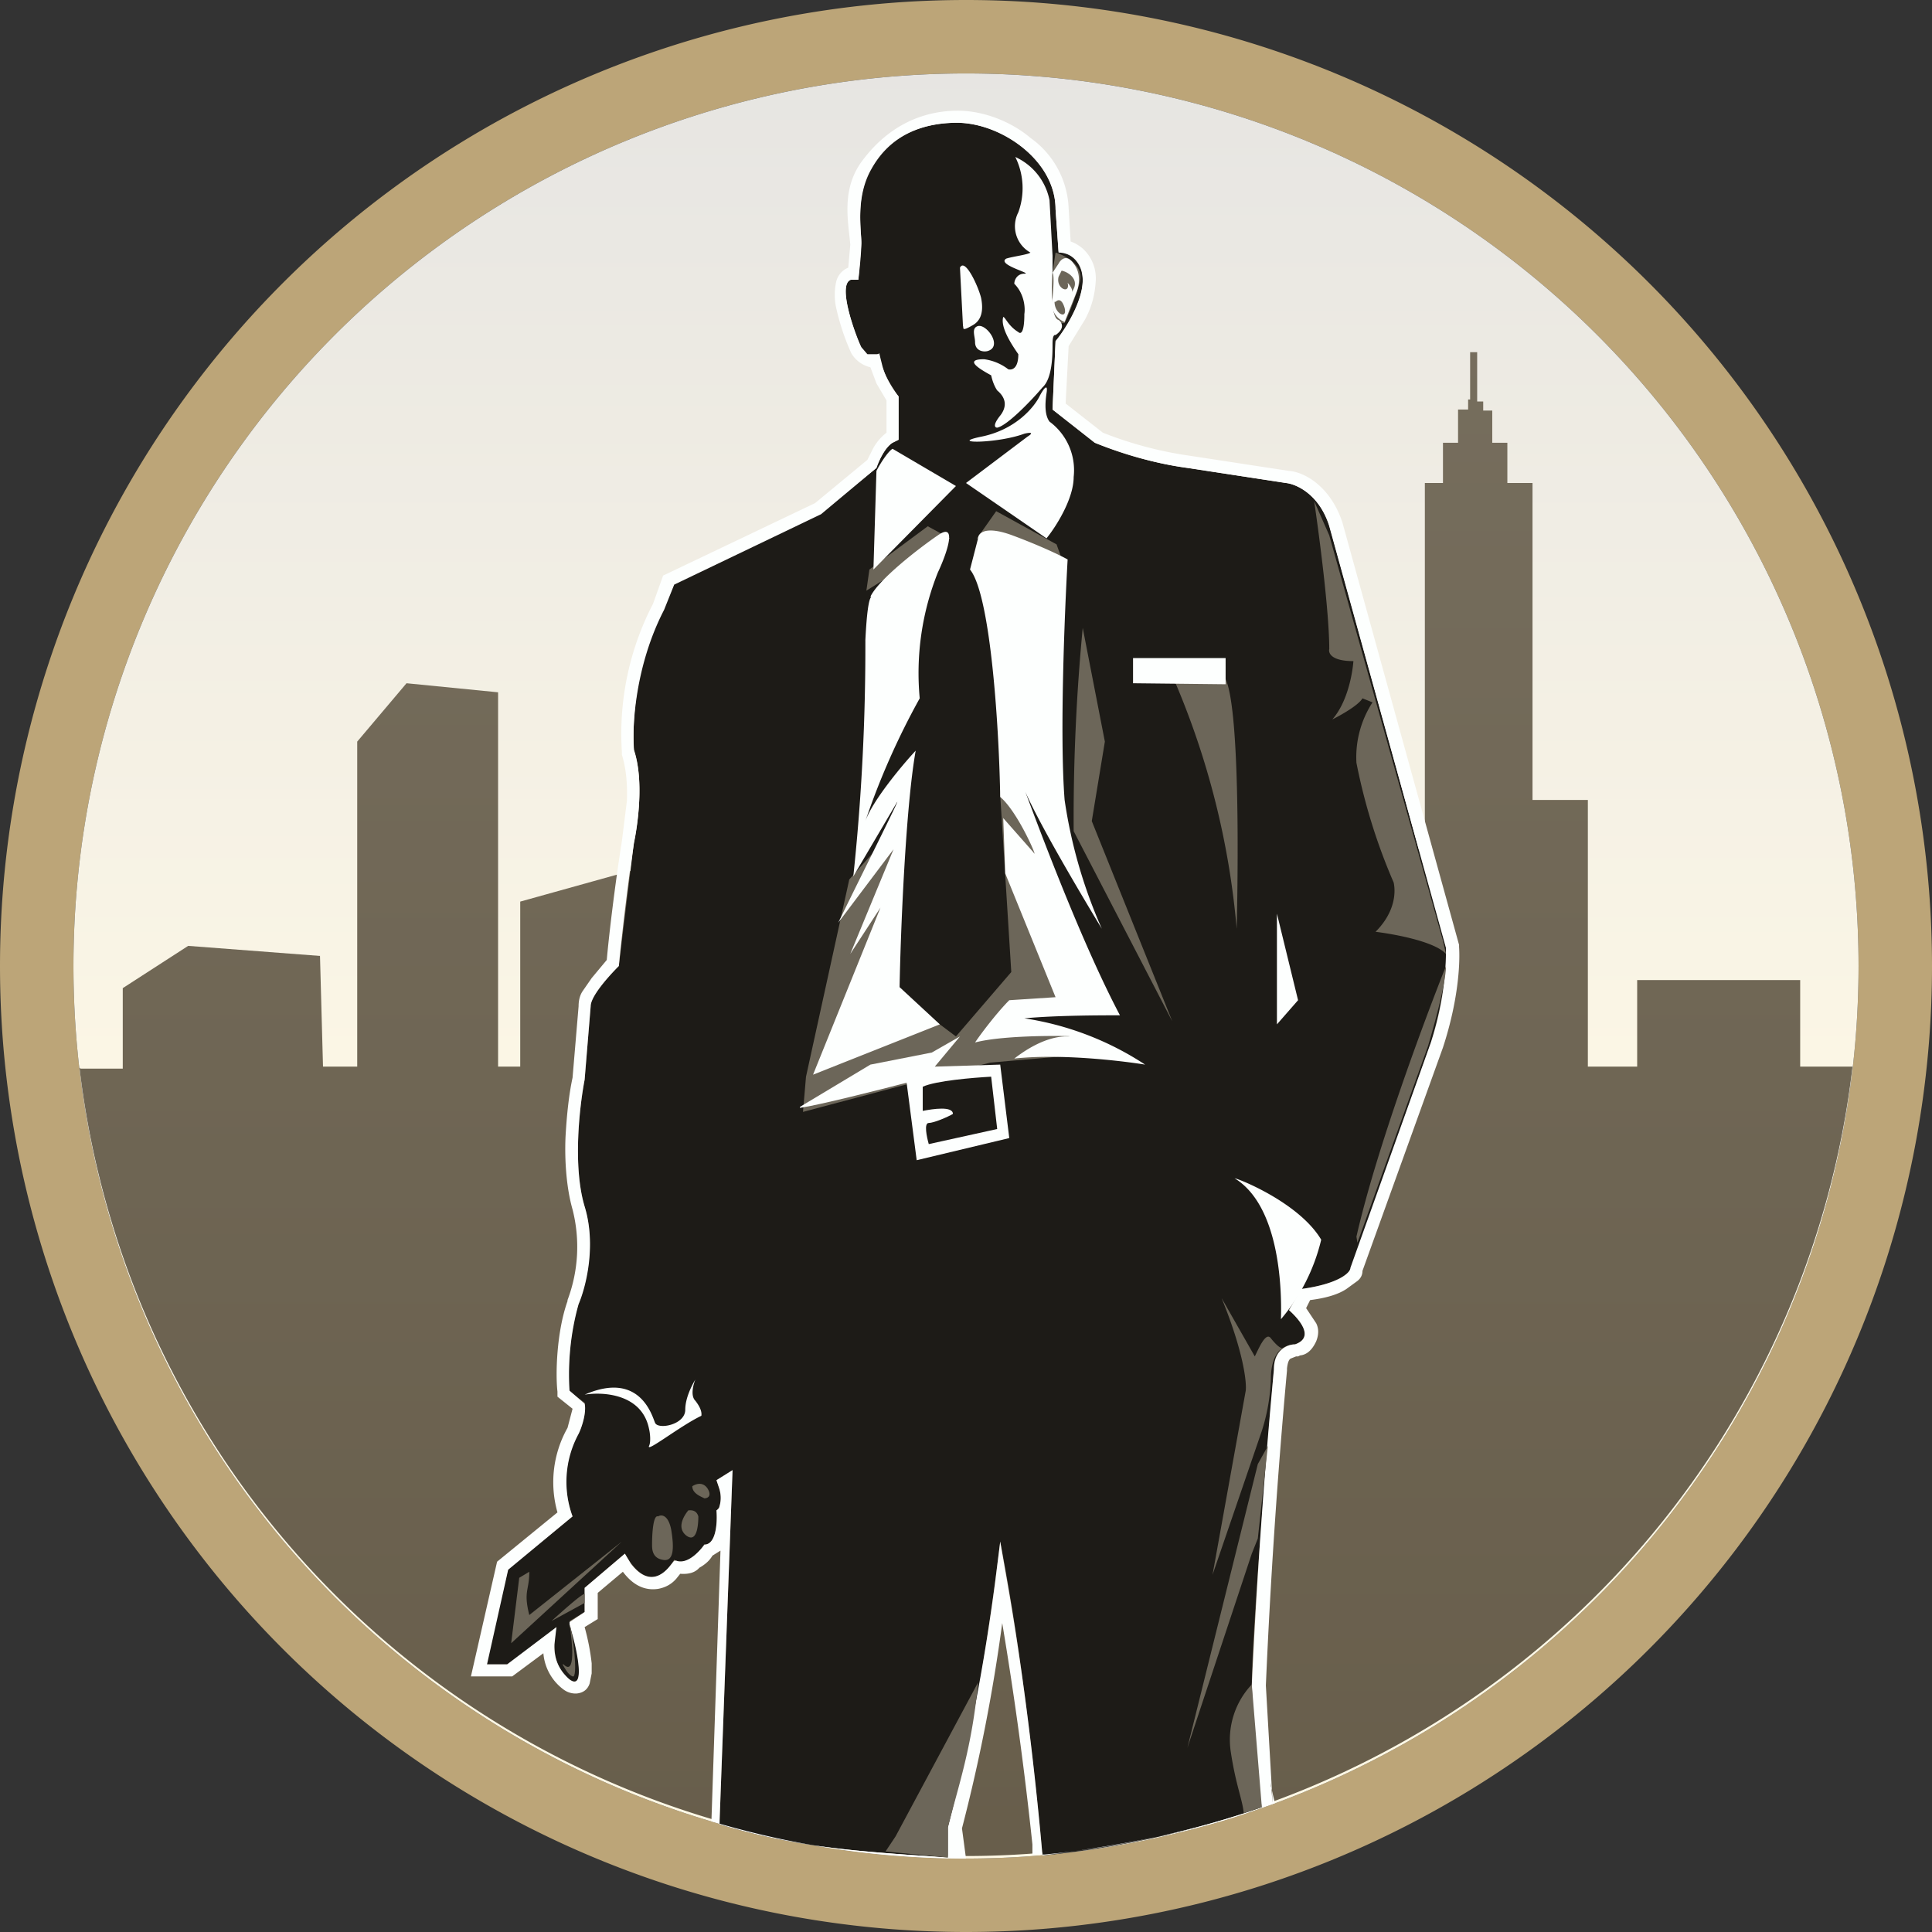 <svg fill="none" xmlns="http://www.w3.org/2000/svg" viewBox="0 0 192 192">
  <rect x="0" y="0" width="192" height="192" fill="#333333" stroke="none"/>
  <path fill-rule="evenodd" clip-rule="evenodd"
    d="M192 96A96 96 0 1 1 0 96a96 96 0 0 1 192 0m-96 88.7A88.7 88.7 0 1 0 96 7.3a88.7 88.7 0 0 0 0 177.4"
    fill="#BCA578" />
  <path d="M184.7 96A88.7 88.7 0 1 1 7.3 96a88.7 88.7 0 0 1 177.4 0" fill="url(#a)" />
  <path
    d="M8 106.2h4.2v-8l6.5-4.2 13.1 1 .3 11h3.4V73.7l4.9-5.8 9.1.9V106h2.2V89.6l12.2-3.4 77.7-1.8V48h1.8v-4h1.5v-3.3h1v-1h.2V35h.7v4.9h.6v.9h.9V44h1.5v4h2.5v31.5h5.5V106h4.9v-8.6h16.2v8.6h5.2a88.7 88.7 0 0 1-176.2.1"
    fill="url(#b)" />
  <path
    d="m105.2 25-.3-4.2c0-5-5.5-8.6-9.8-8.6-3 0-6.6 1-8.6 4.6-1.5 2.8-.9 6.1-.9 7.4l-.3 3.6c-2.7-.9-.3 5.5.3 6.8.5 1 1.4.8 1.8.5 0 1.5 1.3 3.5 1.9 4.3v4.3l-.6.3c-.8.5-1.4 1.9-1.6 2.5L81.6 51 67 58l-1 2.4a28 28 0 0 0-3 14.1c1 3 .4 7.3 0 9.2L61.5 96c-1 1-2.8 3-2.8 4l-.6 7.3c-.5 2.6-1.2 8.6 0 12.6s0 8.1-.6 9.7c-1 3-1 7-1 8.6l1.6 1.2c.2 1-.3 2.5-.6 3a10 10 0 0 0-.6 8.3l-6.4 5.2-2.2 9.5h2.2l4.8-3.7c-.3 1.3-.5 4 1.3 5.2 1.7 1.2.7-3.3 0-5.8l1.5-.9v-2.4l4-3.4c2.2 3.9 4.1 2 4.9.6 1.2.7 2.5-.7 3-1.5 1.2 0 1.3-2.3 1.2-3.4.8-.7.3-2.3 0-3l1.6-1-1.3 35.2c8 2.4 14.1 2.7 22.7 3.3v-3c2.7-9 4.5-22.7 5.2-28.4 2.2 11.2 3.6 24.6 4.2 31.2a94 94 0 0 0 21.8-4.8c-.3-.7-.8-7.7-1-12 0-5.2 1.5-23.2 2.2-31.6 0-2 1.4-2.4 2.1-2.4 2-.7.4-2.5-.6-3.4l1.2-2.1c3.7-.5 4.8-1.6 5-2.1l7.9-22.4c1.4-4.6 1.6-8.2 1.5-9.4l-11.6-42c-1-3.1-3.3-4.1-4.3-4.2l-9.8-1.5a38 38 0 0 1-9.2-2.5l-4.2-3.3.3-6.8c.9-1 2.7-3.9 2.7-6S106 25 105.2 25"
    fill="#1D1B17" />
  <path fill-rule="evenodd" clip-rule="evenodd"
    d="m50.5 156 6.4-5.3a10 10 0 0 1 .6-8.2c.3-.6.8-2.1.6-3l-1.5-1.3a26 26 0 0 1 .9-8.6c.7-1.6 1.8-5.8.6-9.7-1.2-4-.5-10 0-12.6l.6-7.3c0-1 1.8-3 2.8-4 .2-2.1.8-7.6 1.5-12.2.4-1.9 1-6.3 0-9.2-.2-2.3.1-8.4 3-14l1-2.5 14.6-7 5.5-4.6c.2-.6.8-2 1.6-2.5l.6-.3v-4.3a8 8 0 0 1-1.6-3l-.3-1.2h-1.2l-.6-.7c-.5-1-2.5-6.3-1-6.7h.7s.3-2.4.3-3.7c0-1.2-.6-4.5 1-7.3 2-3.6 5.4-4.6 8.5-4.6 4.3 0 9.8 3.7 9.8 8.6l.3 4.3c.8 0 2.4.5 2.4 2.7s-1.8 5-2.7 6.1l-.3 6.8 4.2 3.3c1.5.6 5.3 2 9.2 2.5l9.8 1.5c1 .1 3.3 1.1 4.3 4.3l11.6 41.9c0 1.2 0 4.8-1.5 9.4l-8 22.4c0 .5-1.2 1.6-4.9 2.1l-1.2 2.1c1 .9 2.6 2.7.6 3.4-.7 0-2.1.5-2.1 2.5a673 673 0 0 0-2.2 31.4c.2 4.4.8 11.4 1 12.1-4 1.7-11.7 3.5-21.8 4.8-.5-5.8-1.6-16.4-3.5-27.2l-.7-4-.5 4a209 209 0 0 1-4.7 24.4v3c-8.6-.6-14.7-.9-22.7-3.3l1.3-35.2-1.6 1 .3.9a3 3 0 0 1 0 1.7q0 .2-.3.4c.1 1.1 0 3.4-1.2 3.4-.5.7-1.7 2-2.8 1.6H67l-.4.5c-.8 1-2.2 2-3.9-.2l-.6-1-4 3.4v2.4l-1.5 1v.3c.8 2.5 1.6 6.6 0 5.4q-1.6-1.4-1.5-3.5l.2-1.7-4.9 3.7h-2zm3.5 8.3-3.1 2.3h-4.1l2.6-11.4 6-4.9a11 11 0 0 1 1-8.4l.5-1.9-1.5-1.2v-.5c-.2-1.7-.1-5.9 1-9v-.1a15 15 0 0 0 .5-9c-.6-2.1-.8-4.8-.7-7.2q.2-3.6.7-5.9l.6-7.1q0-.9.4-1.5l.9-1.3 1.5-1.8c.2-2.3.8-7.4 1.5-11.8l.5-4q.1-2.7-.5-4.6v-.3A28 28 0 0 1 64.9 60l1-2.8L81 50l5.2-4.3.5-1q.5-1 1.4-1.7v-3.2l-1-1.7-.6-1.6a3 3 0 0 1-1.9-1.4 23 23 0 0 1-1.5-4.5 6 6 0 0 1 0-2.6 2 2 0 0 1 1.2-1.4l.2-2.3c-.2-2.3-.9-5.4 1.1-8.2 2.7-3.7 6.2-5.1 9.6-5.1 2.4 0 5.2 1 7.2 2.7a9 9 0 0 1 3.8 7l.2 3.3q.6.2 1.2.7a4 4 0 0 1 1.3 3.1q-.1 2.2-1.1 4l-1.6 2.6-.3 5.7 3.7 2.9a38 38 0 0 0 8.7 2.3l9.8 1.5c1.5.1 4.1 1.5 5.3 5.1l11.6 42v.2c.1 1.4 0 5.1-1.6 10l-8 22.2q0 .6-.5 1l-1.1.8q-1.2.8-3.6 1.1l-.4.8 1 1.5q.4.8 0 1.8-.6 1.3-1.6 1.4l-.2.1h-.2l-.5.2q-.3.1-.4 1v.2a660 660 0 0 0-2.1 31.3l.7 12.1-.2-2.5v.4l.4 1.7-1.2.4a96 96 0 0 1-21.7 4.7h-1.2v-1a363 363 0 0 0-3-22 171 171 0 0 1-4 20.4l.4 3a89 89 0 0 1-25.3-3.7l.9-26.9-.8.5q-.4.7-1.3 1.2-.6.7-1.9.6l-.4.5q-.7.8-1.8 1-2 .3-3.5-1.7l-2.5 2.1v2.6l-1.3.8q.5 1.8.7 3.6v1l-.2 1q-.3.9-1.3 1a2 2 0 0 1-1.3-.4 5 5 0 0 1-2-3.6"
    fill="#FDFFFE" />
  <path
    d="M122.9 92.3s.6-22-1.2-25-5 .3-5 .3a80 80 0 0 1 6.2 24.7m9.2-27.8c0-3.7-1-11.3-1.5-14.7l1.5 3.4 11.3 40.3.3 1.3c-1.2-1.3-5.4-2-7-2.2 2-2 2-4 1.8-4.9a58 58 0 0 1-3.7-11.9 10 10 0 0 1 1.6-6l-1-.4c-.4.7-2.2 1.7-3 2.1 1.5-1.7 2-4.5 2.1-5.8-2.2 0-2.5-.8-2.4-1.2m2.7 58.4c2-8.8 6.8-21.6 8.9-26.9 0 1.7-1.2 6-1.8 8l-7 19.5zm-69 32.1c1.2.3 1.2-1.2.9-3-.3-1.5-1-1.5-1.3-1.3-.5-.2-.6 1.8-.6 2.8 0 .4 0 1.3 1 1.5m2.4-2.4c1.2.9 1.2-1.6 1.2-1.9q-.2-.7-1-.6c-.4.5-1.2 1.7-.2 2.5m1.8-3.7c.3 0 .8-.2.3-1-.5-.7-1.2-.4-1.5-.2 0 .7.8 1 1.2 1.2m-17.4 7.3-1 .6-.8 6.5 11-10.1-9.2 7.3c-.6-2.4 0-2.4 0-4.3M89 182.5l8.2-15.3c-.6 6.5-2 10.4-3 14.4v3L88 184zm35.7-47.7-3.3-5.8c2.2 5.4 2.5 8.4 2.4 9.2l-3.3 18.3 4.9-14.3a19 19 0 0 0 .9-5.2c0-2 .8-2.9 1.2-3q-.4 0-1.2-1c-.5-.7-1.2 1-1.6 1.8m-6.7 38.9 7-28.2 1-1.8-1 9.2-.6 1.5zm4.3.3a8 8 0 0 1 2.1-6.6l1 12.2-1.8.6c-.1-1.3-.8-2.8-1.3-6.2M99 50.8l-1.9 2.7 8.9 3.4-1-2.8zm-12.6 5.8-.3 2.1 8.3-5.2-2.2-1.2zM80.1 107l4.3-19.6 4.9-5.5-.3 4.6-1 11 2.2 1.9L95 103l5.5-6.4L99.4 79l.3-2.5 4 10.1 3 12.9-6.1 1.8 6.4 1.8 1.8 1.6-10.4.9-5.8 1.5-12.8 3.4zm29.7-33.3-2.2-11.3a199 199 0 0 0-.9 20.2l9.8 18.9-8-19.9zm-55 87.4c1-.9 3-2.7 3.3-2.7v.9zm52.5-133c.5-1.7-1.4-2.7-2.4-3l-.7 4.6c-.2 2.2 1 2.5 1.6 2.4.3-.6 1-2.3 1.5-4"
    fill="#6C6659" />
  <path
    d="m104.6 25.4-.3-5.5a6 6 0 0 0-3.4-4.3 7 7 0 0 1 .3 5.5 3 3 0 0 0 1.2 4c-.2.2-1.8.4-2.4.6-1 .6 2.7 1.5 1.8 1.5-.7 0-1 .6-1 1 1 1 1.1 2.4 1 3 0 2-.4 2-.6 1.8-1-.6-1.3-1.5-1.5-1.5-.3 1 .8 2.7 1.5 3.7 0 1.4-.6 1.6-1 1.5a5 5 0 0 0-2.4-1c-2.1 0-.4 1 .7 1.6q.2.9.6 1.5c1.2 1 .7 2 .3 2.5-.8 1-.5 1.2-.3 1.2 1-.2 3.4-2.7 4.5-4 1-.9 1-3.3 1-4.3q0-1 .3-.9c1-.7.6-1.3.3-1.5-.8-.2-.7-3.4-.6-4.9z"
    fill="#FDFFFE" />
  <path
    d="M98.1 34.9c1.6-.4 0-2.7-.9-2.5-.7.2-.3 1-.3 1.6 0 .8.7 1 1.2.9m-2.4-2.5-.3-5.8c.5-1 1.8 1.8 2.1 3q.4 2-.8 2.7c-1.2.7-.9.3-1 .1m1.8 11c3.5-.7 5.3-3 5.8-4 .3-.6.9-1.5.7-.3q-.3 2 .3 2.8a6 6 0 0 1 2.4 5.5c0 2.2-1.8 5-2.7 6.1L96 48l6.1-4.6c.8-.5.1-.4-.3-.3-2.7 1-7.7 1-4.3.3"
    fill="#FDFFFE" />
  <path fill-rule="evenodd" clip-rule="evenodd"
    d="M106.7 26.2c.8 1 .5 2.3.3 2.8l-1.2 3a2 2 0 0 1-1.2-2.4q.2-2.2 0-2.5l.6-.9c.2-.4.8-1 1.5 0m-1.5 1.3c-.3 1.2 1.2 1.8.9.6q.6.7.4 1l.2-.4c.5-1-.6-1.7-1.2-1.8l-.2.4zm-.3 2.5c.2-.2.6-.4.9.6.3 1.2-1 .6-1-.6"
    fill="#FDFFFE" />
  <path
    d="m95 48.3-6.3-3.7c-.5.3-1.3 1.6-1.6 2.2l-.3 9.8zm2.2 5.2c0-.5.7-1.3 3.4-.3s4.8 2 5.5 2.4c-.3 5.3-.8 17.5-.3 23.9a49 49 0 0 0 3.7 12.8c-2-3.3-6.1-10.2-7.6-13.6 1.5 4 5.6 15 9.4 22.2-1.8 0-6.3 0-9.5.3a30 30 0 0 1 12 4.6c-2.5-.4-8.5-1.1-13-.6.9-.7 2.9-2.1 5-2.2 2.6 0-5.5-.3-8.9.6.6-.9 2.2-3 3.4-4.2l4.6-.3-5-12.3-.2-5.5 3 3.4c.6 1-1.5-4-3.3-5.5-.1-6.4-.9-20-3-22.6zm-10.7 5.8c.8-1.7 4.8-4.8 6.7-6.1 2-1.4.9 1.8 0 3.7a27 27 0 0 0-1.8 12.5A74 74 0 0 0 86 81.6c.7-2 3.6-5.5 5-7-1 5.6-1.5 18-1.6 23.5l4 3.7-12.6 5 6.7-16.6-3 4.6 4.3-10.4-5.5 7.3c2.2-4.5 6.5-13.1 5.8-11.9l-4.3 7.3C86 75.8 86 67 86 63.6q.2-4 .6-4.3m26 8.6v-2.5h9.2V68zm18.7 55.3c-2.2-3.7-8.3-6.1-8.6-6.1 4.4 2.7 4.7 10.7 4.6 14a19 19 0 0 0 4-7.9M64.5 142c-.7-3.5-4.6-3.7-6.4-3.4 5.5-2.4 6.7 2.1 7 2.8s3 .2 3-1.3c0-1.2.7-2.5 1-3-.2.5-.5 1.6 0 2.1q.7.9.6 1.5c-2.1 1-5.5 3.7-5.2 3 .2-.4.1-1.3 0-1.7M129 99.4l-2.1-8.6v11z"
    fill="#FDFFFE" />
  <path fill-rule="evenodd" clip-rule="evenodd"
    d="m79.5 110 7-4.2 6.1-1.2 2.8-1.6-2.5 3 6.5-.2.9 7.3-9.2 2.2-1-7.7c-2.7.7-8.6 2.2-10.6 2.5m12.2-2.2v2.5c1-.2 3-.5 3 .3-.5.3-1.9.9-2.4.9s-.2 1.4 0 2.1l6.8-1.5-.6-5.2c-1.8.1-5.5.4-6.8 1"
    fill="#FDFFFE" />
  <path d="M56 165.4c1.2 1.2.9-2.1.6-4 .3.6.9 5.5.3 5.2-.5-.2-.8-.9-1-1.2" fill="#6C6659" />
  <defs>
    <linearGradient id="a" x1="96" y1="0" x2="96" y2="123.5" gradientUnits="userSpaceOnUse">
      <stop stop-color="#E5E4E2" />
      <stop offset="1" stop-color="#FFF9E6" />
    </linearGradient>
    <linearGradient id="b" x1="96" y1="0" x2="96" y2="192" gradientUnits="userSpaceOnUse">
      <stop stop-color="#797161" />
      <stop offset="1" stop-color="#675D4A" />
    </linearGradient>
  </defs>
</svg>
